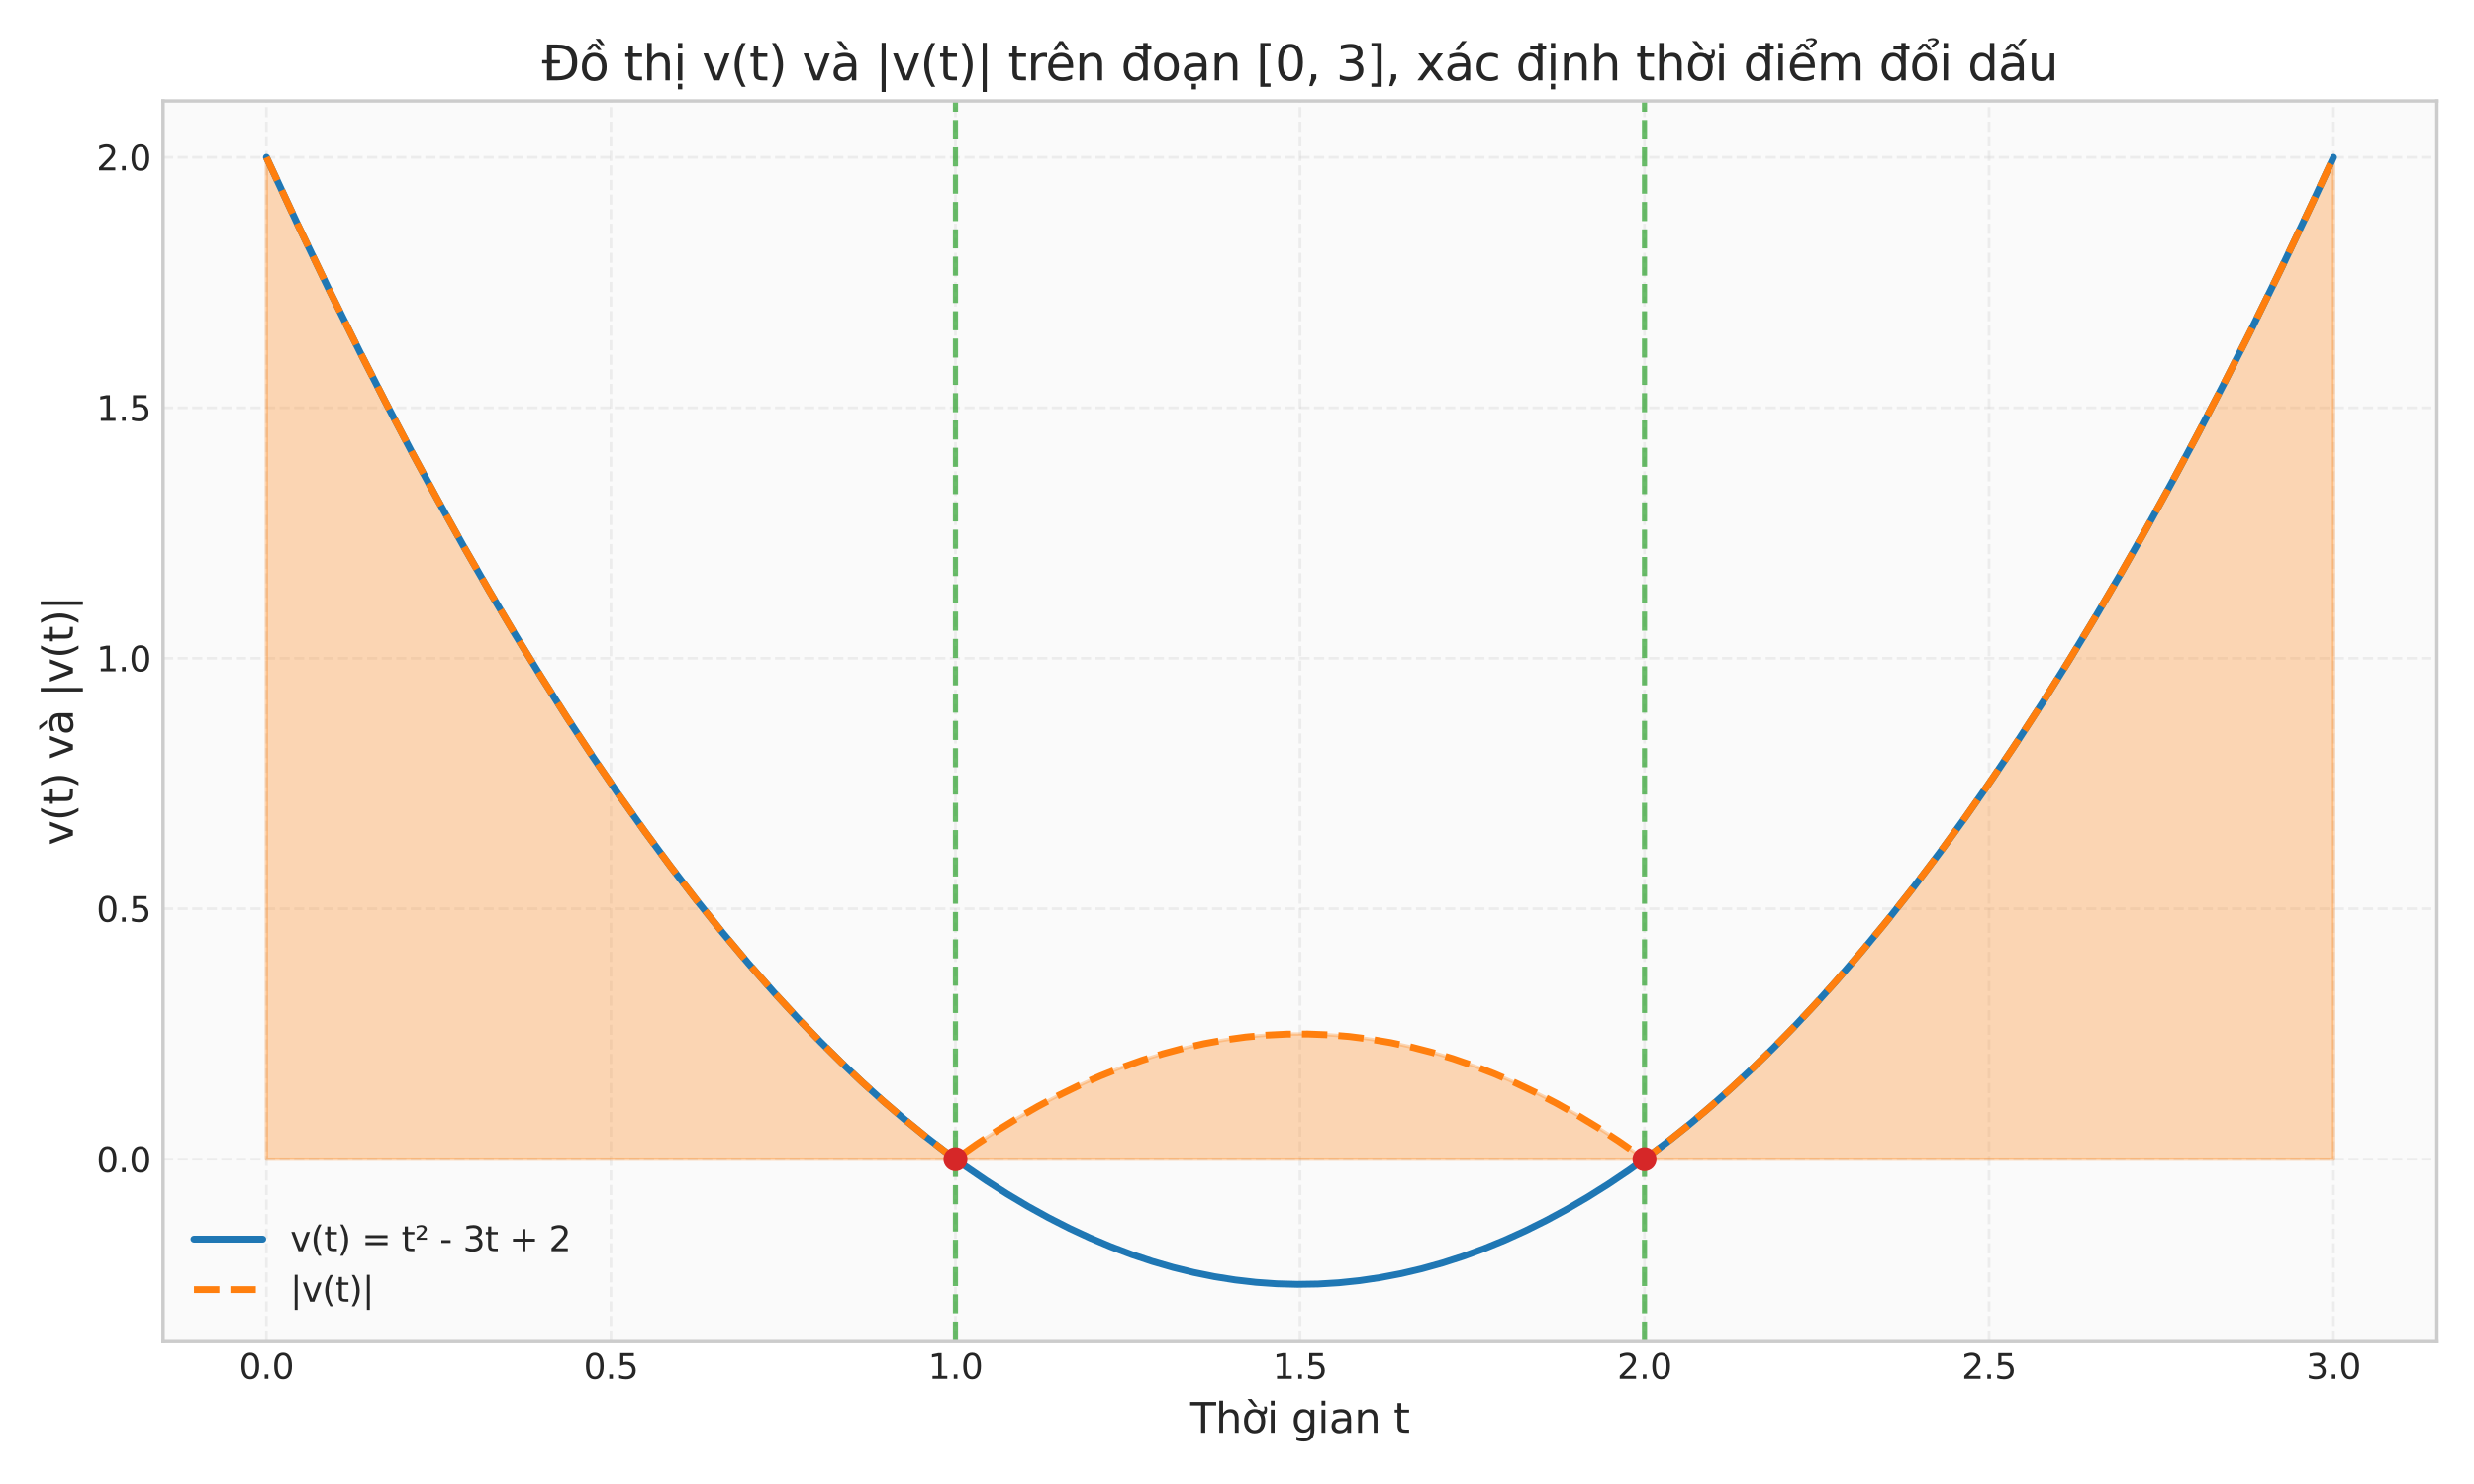 <?xml version="1.0" encoding="utf-8" standalone="no"?>
<!DOCTYPE svg PUBLIC "-//W3C//DTD SVG 1.1//EN"
  "http://www.w3.org/Graphics/SVG/1.1/DTD/svg11.dtd">
<svg xmlns:xlink="http://www.w3.org/1999/xlink" width="720pt" height="432pt" viewBox="0 0 720 432" xmlns="http://www.w3.org/2000/svg" version="1.1">
 <defs>
  <style type="text/css">*{stroke-linejoin: round; stroke-linecap: butt}</style>
 </defs>
 <g id="figure_1">
  <g id="patch_1">
   <path d="M 0 432 
L 720 432 
L 720 0 
L 0 0 
z
" style="fill: #ffffff"/>
  </g>
  <g id="axes_1">
   <g id="patch_2">
    <path d="M 47.46 390.3 
L 709.2 390.3 
L 709.2 29.4 
L 47.46 29.4 
z
" style="fill: #fafafa"/>
   </g>
   <g id="matplotlib.axis_1">
    <g id="xtick_1">
     <g id="line2d_1">
      <path d="M 77.539 390.3 
L 77.539 29.4 
" clip-path="url(#p0206fd42de)" style="fill: none; stroke-dasharray: 2.96,1.28; stroke-dashoffset: 0; stroke: #cccccc; stroke-opacity: 0.3; stroke-width: 0.8"/>
     </g>
     <g id="line2d_2"/>
     <g id="text_1">
      <!-- 0.0 -->
      <g style="fill: #262626" transform="translate(69.588 401.398) scale(0.1 -0.1)">
       <defs>
        <path id="DejaVuSans-30" d="M 2034 4250 
Q 1547 4250 1301 3770 
Q 1056 3291 1056 2328 
Q 1056 1369 1301 889 
Q 1547 409 2034 409 
Q 2525 409 2770 889 
Q 3016 1369 3016 2328 
Q 3016 3291 2770 3770 
Q 2525 4250 2034 4250 
z
M 2034 4750 
Q 2819 4750 3233 4129 
Q 3647 3509 3647 2328 
Q 3647 1150 3233 529 
Q 2819 -91 2034 -91 
Q 1250 -91 836 529 
Q 422 1150 422 2328 
Q 422 3509 836 4129 
Q 1250 4750 2034 4750 
z
" transform="scale(0.016)"/>
        <path id="DejaVuSans-2e" d="M 684 794 
L 1344 794 
L 1344 0 
L 684 0 
L 684 794 
z
" transform="scale(0.016)"/>
       </defs>
       <use xlink:href="#DejaVuSans-30"/>
       <use xlink:href="#DejaVuSans-2e" transform="translate(63.623 0)"/>
       <use xlink:href="#DejaVuSans-30" transform="translate(95.41 0)"/>
      </g>
     </g>
    </g>
    <g id="xtick_2">
     <g id="line2d_3">
      <path d="M 177.803 390.3 
L 177.803 29.4 
" clip-path="url(#p0206fd42de)" style="fill: none; stroke-dasharray: 2.96,1.28; stroke-dashoffset: 0; stroke: #cccccc; stroke-opacity: 0.3; stroke-width: 0.8"/>
     </g>
     <g id="line2d_4"/>
     <g id="text_2">
      <!-- 0.5 -->
      <g style="fill: #262626" transform="translate(169.851 401.398) scale(0.1 -0.1)">
       <defs>
        <path id="DejaVuSans-35" d="M 691 4666 
L 3169 4666 
L 3169 4134 
L 1269 4134 
L 1269 2991 
Q 1406 3038 1543 3061 
Q 1681 3084 1819 3084 
Q 2600 3084 3056 2656 
Q 3513 2228 3513 1497 
Q 3513 744 3044 326 
Q 2575 -91 1722 -91 
Q 1428 -91 1123 -41 
Q 819 9 494 109 
L 494 744 
Q 775 591 1075 516 
Q 1375 441 1709 441 
Q 2250 441 2565 725 
Q 2881 1009 2881 1497 
Q 2881 1984 2565 2268 
Q 2250 2553 1709 2553 
Q 1456 2553 1204 2497 
Q 953 2441 691 2322 
L 691 4666 
z
" transform="scale(0.016)"/>
       </defs>
       <use xlink:href="#DejaVuSans-30"/>
       <use xlink:href="#DejaVuSans-2e" transform="translate(63.623 0)"/>
       <use xlink:href="#DejaVuSans-35" transform="translate(95.41 0)"/>
      </g>
     </g>
    </g>
    <g id="xtick_3">
     <g id="line2d_5">
      <path d="M 278.066 390.3 
L 278.066 29.4 
" clip-path="url(#p0206fd42de)" style="fill: none; stroke-dasharray: 2.96,1.28; stroke-dashoffset: 0; stroke: #cccccc; stroke-opacity: 0.3; stroke-width: 0.8"/>
     </g>
     <g id="line2d_6"/>
     <g id="text_3">
      <!-- 1.0 -->
      <g style="fill: #262626" transform="translate(270.115 401.398) scale(0.1 -0.1)">
       <defs>
        <path id="DejaVuSans-31" d="M 794 531 
L 1825 531 
L 1825 4091 
L 703 3866 
L 703 4441 
L 1819 4666 
L 2450 4666 
L 2450 531 
L 3481 531 
L 3481 0 
L 794 0 
L 794 531 
z
" transform="scale(0.016)"/>
       </defs>
       <use xlink:href="#DejaVuSans-31"/>
       <use xlink:href="#DejaVuSans-2e" transform="translate(63.623 0)"/>
       <use xlink:href="#DejaVuSans-30" transform="translate(95.41 0)"/>
      </g>
     </g>
    </g>
    <g id="xtick_4">
     <g id="line2d_7">
      <path d="M 378.33 390.3 
L 378.33 29.4 
" clip-path="url(#p0206fd42de)" style="fill: none; stroke-dasharray: 2.96,1.28; stroke-dashoffset: 0; stroke: #cccccc; stroke-opacity: 0.3; stroke-width: 0.8"/>
     </g>
     <g id="line2d_8"/>
     <g id="text_4">
      <!-- 1.5 -->
      <g style="fill: #262626" transform="translate(370.378 401.398) scale(0.1 -0.1)">
       <use xlink:href="#DejaVuSans-31"/>
       <use xlink:href="#DejaVuSans-2e" transform="translate(63.623 0)"/>
       <use xlink:href="#DejaVuSans-35" transform="translate(95.41 0)"/>
      </g>
     </g>
    </g>
    <g id="xtick_5">
     <g id="line2d_9">
      <path d="M 478.594 390.3 
L 478.594 29.4 
" clip-path="url(#p0206fd42de)" style="fill: none; stroke-dasharray: 2.96,1.28; stroke-dashoffset: 0; stroke: #cccccc; stroke-opacity: 0.3; stroke-width: 0.8"/>
     </g>
     <g id="line2d_10"/>
     <g id="text_5">
      <!-- 2.0 -->
      <g style="fill: #262626" transform="translate(470.642 401.398) scale(0.1 -0.1)">
       <defs>
        <path id="DejaVuSans-32" d="M 1228 531 
L 3431 531 
L 3431 0 
L 469 0 
L 469 531 
Q 828 903 1448 1529 
Q 2069 2156 2228 2338 
Q 2531 2678 2651 2914 
Q 2772 3150 2772 3378 
Q 2772 3750 2511 3984 
Q 2250 4219 1831 4219 
Q 1534 4219 1204 4116 
Q 875 4013 500 3803 
L 500 4441 
Q 881 4594 1212 4672 
Q 1544 4750 1819 4750 
Q 2544 4750 2975 4387 
Q 3406 4025 3406 3419 
Q 3406 3131 3298 2873 
Q 3191 2616 2906 2266 
Q 2828 2175 2409 1742 
Q 1991 1309 1228 531 
z
" transform="scale(0.016)"/>
       </defs>
       <use xlink:href="#DejaVuSans-32"/>
       <use xlink:href="#DejaVuSans-2e" transform="translate(63.623 0)"/>
       <use xlink:href="#DejaVuSans-30" transform="translate(95.41 0)"/>
      </g>
     </g>
    </g>
    <g id="xtick_6">
     <g id="line2d_11">
      <path d="M 578.857 390.3 
L 578.857 29.4 
" clip-path="url(#p0206fd42de)" style="fill: none; stroke-dasharray: 2.96,1.28; stroke-dashoffset: 0; stroke: #cccccc; stroke-opacity: 0.3; stroke-width: 0.8"/>
     </g>
     <g id="line2d_12"/>
     <g id="text_6">
      <!-- 2.5 -->
      <g style="fill: #262626" transform="translate(570.906 401.398) scale(0.1 -0.1)">
       <use xlink:href="#DejaVuSans-32"/>
       <use xlink:href="#DejaVuSans-2e" transform="translate(63.623 0)"/>
       <use xlink:href="#DejaVuSans-35" transform="translate(95.41 0)"/>
      </g>
     </g>
    </g>
    <g id="xtick_7">
     <g id="line2d_13">
      <path d="M 679.121 390.3 
L 679.121 29.4 
" clip-path="url(#p0206fd42de)" style="fill: none; stroke-dasharray: 2.96,1.28; stroke-dashoffset: 0; stroke: #cccccc; stroke-opacity: 0.3; stroke-width: 0.8"/>
     </g>
     <g id="line2d_14"/>
     <g id="text_7">
      <!-- 3.0 -->
      <g style="fill: #262626" transform="translate(671.169 401.398) scale(0.1 -0.1)">
       <defs>
        <path id="DejaVuSans-33" d="M 2597 2516 
Q 3050 2419 3304 2112 
Q 3559 1806 3559 1356 
Q 3559 666 3084 287 
Q 2609 -91 1734 -91 
Q 1441 -91 1130 -33 
Q 819 25 488 141 
L 488 750 
Q 750 597 1062 519 
Q 1375 441 1716 441 
Q 2309 441 2620 675 
Q 2931 909 2931 1356 
Q 2931 1769 2642 2001 
Q 2353 2234 1838 2234 
L 1294 2234 
L 1294 2753 
L 1863 2753 
Q 2328 2753 2575 2939 
Q 2822 3125 2822 3475 
Q 2822 3834 2567 4026 
Q 2313 4219 1838 4219 
Q 1578 4219 1281 4162 
Q 984 4106 628 3988 
L 628 4550 
Q 988 4650 1302 4700 
Q 1616 4750 1894 4750 
Q 2613 4750 3031 4423 
Q 3450 4097 3450 3541 
Q 3450 3153 3228 2886 
Q 3006 2619 2597 2516 
z
" transform="scale(0.016)"/>
       </defs>
       <use xlink:href="#DejaVuSans-33"/>
       <use xlink:href="#DejaVuSans-2e" transform="translate(63.623 0)"/>
       <use xlink:href="#DejaVuSans-30" transform="translate(95.41 0)"/>
      </g>
     </g>
    </g>
    <g id="text_8">
     <!-- Thời gian t -->
     <g style="fill: #262626" transform="translate(346.403 417.076) scale(0.12 -0.12)">
      <defs>
       <path id="DejaVuSans-54" d="M -19 4666 
L 3928 4666 
L 3928 4134 
L 2272 4134 
L 2272 0 
L 1638 0 
L 1638 4134 
L -19 4134 
L -19 4666 
z
" transform="scale(0.016)"/>
       <path id="DejaVuSans-68" d="M 3513 2113 
L 3513 0 
L 2938 0 
L 2938 2094 
Q 2938 2591 2744 2837 
Q 2550 3084 2163 3084 
Q 1697 3084 1428 2787 
Q 1159 2491 1159 1978 
L 1159 0 
L 581 0 
L 581 4863 
L 1159 4863 
L 1159 2956 
Q 1366 3272 1645 3428 
Q 1925 3584 2291 3584 
Q 2894 3584 3203 3211 
Q 3513 2838 3513 2113 
z
" transform="scale(0.016)"/>
       <path id="DejaVuSans-1edd" d="M 1507 5119 
L 2388 3950 
L 1910 3950 
L 891 5119 
L 1507 5119 
z
M 2622 3136 
L 2622 3508 
Q 2813 3367 2950 3300 
Q 3088 3233 3185 3233 
Q 3328 3233 3400 3319 
Q 3472 3405 3472 3573 
Q 3472 3673 3448 3770 
Q 3425 3867 3378 3964 
L 3794 3964 
Q 3825 3845 3840 3739 
Q 3856 3633 3856 3539 
Q 3856 3158 3720 2978 
Q 3585 2798 3294 2798 
Q 3144 2798 2980 2881 
Q 2816 2964 2622 3136 
z
M 1975 3097 
Q 1513 3097 1244 2736 
Q 975 2375 975 1747 
Q 975 1119 1242 758 
Q 1510 397 1975 397 
Q 2435 397 2703 759 
Q 2972 1122 2972 1747 
Q 2972 2369 2703 2733 
Q 2435 3097 1975 3097 
z
M 1975 3584 
Q 2725 3584 3153 3096 
Q 3582 2609 3582 1747 
Q 3582 888 3153 398 
Q 2725 -91 1975 -91 
Q 1222 -91 795 398 
Q 369 888 369 1747 
Q 369 2609 795 3096 
Q 1222 3584 1975 3584 
z
" transform="scale(0.016)"/>
       <path id="DejaVuSans-69" d="M 603 3500 
L 1178 3500 
L 1178 0 
L 603 0 
L 603 3500 
z
M 603 4863 
L 1178 4863 
L 1178 4134 
L 603 4134 
L 603 4863 
z
" transform="scale(0.016)"/>
       <path id="DejaVuSans-20" transform="scale(0.016)"/>
       <path id="DejaVuSans-67" d="M 2906 1791 
Q 2906 2416 2648 2759 
Q 2391 3103 1925 3103 
Q 1463 3103 1205 2759 
Q 947 2416 947 1791 
Q 947 1169 1205 825 
Q 1463 481 1925 481 
Q 2391 481 2648 825 
Q 2906 1169 2906 1791 
z
M 3481 434 
Q 3481 -459 3084 -895 
Q 2688 -1331 1869 -1331 
Q 1566 -1331 1297 -1286 
Q 1028 -1241 775 -1147 
L 775 -588 
Q 1028 -725 1275 -790 
Q 1522 -856 1778 -856 
Q 2344 -856 2625 -561 
Q 2906 -266 2906 331 
L 2906 616 
Q 2728 306 2450 153 
Q 2172 0 1784 0 
Q 1141 0 747 490 
Q 353 981 353 1791 
Q 353 2603 747 3093 
Q 1141 3584 1784 3584 
Q 2172 3584 2450 3431 
Q 2728 3278 2906 2969 
L 2906 3500 
L 3481 3500 
L 3481 434 
z
" transform="scale(0.016)"/>
       <path id="DejaVuSans-61" d="M 2194 1759 
Q 1497 1759 1228 1600 
Q 959 1441 959 1056 
Q 959 750 1161 570 
Q 1363 391 1709 391 
Q 2188 391 2477 730 
Q 2766 1069 2766 1631 
L 2766 1759 
L 2194 1759 
z
M 3341 1997 
L 3341 0 
L 2766 0 
L 2766 531 
Q 2569 213 2275 61 
Q 1981 -91 1556 -91 
Q 1019 -91 701 211 
Q 384 513 384 1019 
Q 384 1609 779 1909 
Q 1175 2209 1959 2209 
L 2766 2209 
L 2766 2266 
Q 2766 2663 2505 2880 
Q 2244 3097 1772 3097 
Q 1472 3097 1187 3025 
Q 903 2953 641 2809 
L 641 3341 
Q 956 3463 1253 3523 
Q 1550 3584 1831 3584 
Q 2591 3584 2966 3190 
Q 3341 2797 3341 1997 
z
" transform="scale(0.016)"/>
       <path id="DejaVuSans-6e" d="M 3513 2113 
L 3513 0 
L 2938 0 
L 2938 2094 
Q 2938 2591 2744 2837 
Q 2550 3084 2163 3084 
Q 1697 3084 1428 2787 
Q 1159 2491 1159 1978 
L 1159 0 
L 581 0 
L 581 3500 
L 1159 3500 
L 1159 2956 
Q 1366 3272 1645 3428 
Q 1925 3584 2291 3584 
Q 2894 3584 3203 3211 
Q 3513 2838 3513 2113 
z
" transform="scale(0.016)"/>
       <path id="DejaVuSans-74" d="M 1172 4494 
L 1172 3500 
L 2356 3500 
L 2356 3053 
L 1172 3053 
L 1172 1153 
Q 1172 725 1289 603 
Q 1406 481 1766 481 
L 2356 481 
L 2356 0 
L 1766 0 
Q 1100 0 847 248 
Q 594 497 594 1153 
L 594 3053 
L 172 3053 
L 172 3500 
L 594 3500 
L 594 4494 
L 1172 4494 
z
" transform="scale(0.016)"/>
      </defs>
      <use xlink:href="#DejaVuSans-54"/>
      <use xlink:href="#DejaVuSans-68" transform="translate(61.084 0)"/>
      <use xlink:href="#DejaVuSans-1edd" transform="translate(124.463 0)"/>
      <use xlink:href="#DejaVuSans-69" transform="translate(185.645 0)"/>
      <use xlink:href="#DejaVuSans-20" transform="translate(213.428 0)"/>
      <use xlink:href="#DejaVuSans-67" transform="translate(245.215 0)"/>
      <use xlink:href="#DejaVuSans-69" transform="translate(308.691 0)"/>
      <use xlink:href="#DejaVuSans-61" transform="translate(336.475 0)"/>
      <use xlink:href="#DejaVuSans-6e" transform="translate(397.754 0)"/>
      <use xlink:href="#DejaVuSans-20" transform="translate(461.133 0)"/>
      <use xlink:href="#DejaVuSans-74" transform="translate(492.92 0)"/>
     </g>
    </g>
   </g>
   <g id="matplotlib.axis_2">
    <g id="ytick_1">
     <g id="line2d_15">
      <path d="M 47.46 337.443 
L 709.2 337.443 
" clip-path="url(#p0206fd42de)" style="fill: none; stroke-dasharray: 2.96,1.28; stroke-dashoffset: 0; stroke: #cccccc; stroke-opacity: 0.3; stroke-width: 0.8"/>
     </g>
     <g id="line2d_16"/>
     <g id="text_9">
      <!-- 0.0 -->
      <g style="fill: #262626" transform="translate(28.057 341.242) scale(0.1 -0.1)">
       <use xlink:href="#DejaVuSans-30"/>
       <use xlink:href="#DejaVuSans-2e" transform="translate(63.623 0)"/>
       <use xlink:href="#DejaVuSans-30" transform="translate(95.41 0)"/>
      </g>
     </g>
    </g>
    <g id="ytick_2">
     <g id="line2d_17">
      <path d="M 47.46 264.533 
L 709.2 264.533 
" clip-path="url(#p0206fd42de)" style="fill: none; stroke-dasharray: 2.96,1.28; stroke-dashoffset: 0; stroke: #cccccc; stroke-opacity: 0.3; stroke-width: 0.8"/>
     </g>
     <g id="line2d_18"/>
     <g id="text_10">
      <!-- 0.5 -->
      <g style="fill: #262626" transform="translate(28.057 268.332) scale(0.1 -0.1)">
       <use xlink:href="#DejaVuSans-30"/>
       <use xlink:href="#DejaVuSans-2e" transform="translate(63.623 0)"/>
       <use xlink:href="#DejaVuSans-35" transform="translate(95.41 0)"/>
      </g>
     </g>
    </g>
    <g id="ytick_3">
     <g id="line2d_19">
      <path d="M 47.46 191.624 
L 709.2 191.624 
" clip-path="url(#p0206fd42de)" style="fill: none; stroke-dasharray: 2.96,1.28; stroke-dashoffset: 0; stroke: #cccccc; stroke-opacity: 0.3; stroke-width: 0.8"/>
     </g>
     <g id="line2d_20"/>
     <g id="text_11">
      <!-- 1.0 -->
      <g style="fill: #262626" transform="translate(28.057 195.423) scale(0.1 -0.1)">
       <use xlink:href="#DejaVuSans-31"/>
       <use xlink:href="#DejaVuSans-2e" transform="translate(63.623 0)"/>
       <use xlink:href="#DejaVuSans-30" transform="translate(95.41 0)"/>
      </g>
     </g>
    </g>
    <g id="ytick_4">
     <g id="line2d_21">
      <path d="M 47.46 118.714 
L 709.2 118.714 
" clip-path="url(#p0206fd42de)" style="fill: none; stroke-dasharray: 2.96,1.28; stroke-dashoffset: 0; stroke: #cccccc; stroke-opacity: 0.3; stroke-width: 0.8"/>
     </g>
     <g id="line2d_22"/>
     <g id="text_12">
      <!-- 1.5 -->
      <g style="fill: #262626" transform="translate(28.057 122.513) scale(0.1 -0.1)">
       <use xlink:href="#DejaVuSans-31"/>
       <use xlink:href="#DejaVuSans-2e" transform="translate(63.623 0)"/>
       <use xlink:href="#DejaVuSans-35" transform="translate(95.41 0)"/>
      </g>
     </g>
    </g>
    <g id="ytick_5">
     <g id="line2d_23">
      <path d="M 47.46 45.805 
L 709.2 45.805 
" clip-path="url(#p0206fd42de)" style="fill: none; stroke-dasharray: 2.96,1.28; stroke-dashoffset: 0; stroke: #cccccc; stroke-opacity: 0.3; stroke-width: 0.8"/>
     </g>
     <g id="line2d_24"/>
     <g id="text_13">
      <!-- 2.0 -->
      <g style="fill: #262626" transform="translate(28.057 49.604) scale(0.1 -0.1)">
       <use xlink:href="#DejaVuSans-32"/>
       <use xlink:href="#DejaVuSans-2e" transform="translate(63.623 0)"/>
       <use xlink:href="#DejaVuSans-30" transform="translate(95.41 0)"/>
      </g>
     </g>
    </g>
    <g id="text_14">
     <!-- v(t) và |v(t)| -->
     <g style="fill: #262626" transform="translate(21.227 246.105) rotate(-90) scale(0.12 -0.12)">
      <defs>
       <path id="DejaVuSans-76" d="M 191 3500 
L 800 3500 
L 1894 563 
L 2988 3500 
L 3597 3500 
L 2284 0 
L 1503 0 
L 191 3500 
z
" transform="scale(0.016)"/>
       <path id="DejaVuSans-28" d="M 1984 4856 
Q 1566 4138 1362 3434 
Q 1159 2731 1159 2009 
Q 1159 1288 1364 580 
Q 1569 -128 1984 -844 
L 1484 -844 
Q 1016 -109 783 600 
Q 550 1309 550 2009 
Q 550 2706 781 3412 
Q 1013 4119 1484 4856 
L 1984 4856 
z
" transform="scale(0.016)"/>
       <path id="DejaVuSans-29" d="M 513 4856 
L 1013 4856 
Q 1481 4119 1714 3412 
Q 1947 2706 1947 2009 
Q 1947 1309 1714 600 
Q 1481 -109 1013 -844 
L 513 -844 
Q 928 -128 1133 580 
Q 1338 1288 1338 2009 
Q 1338 2731 1133 3434 
Q 928 4138 513 4856 
z
" transform="scale(0.016)"/>
       <path id="DejaVuSans-e0" d="M 2194 1759 
Q 1497 1759 1228 1600 
Q 959 1441 959 1056 
Q 959 750 1161 570 
Q 1363 391 1709 391 
Q 2188 391 2477 730 
Q 2766 1069 2766 1631 
L 2766 1759 
L 2194 1759 
z
M 3341 1997 
L 3341 0 
L 2766 0 
L 2766 531 
Q 2569 213 2275 61 
Q 1981 -91 1556 -91 
Q 1019 -91 701 211 
Q 384 513 384 1019 
Q 384 1609 779 1909 
Q 1175 2209 1959 2209 
L 2766 2209 
L 2766 2266 
Q 2766 2663 2505 2880 
Q 2244 3097 1772 3097 
Q 1472 3097 1187 3025 
Q 903 2953 641 2809 
L 641 3341 
Q 956 3463 1253 3523 
Q 1550 3584 1831 3584 
Q 2591 3584 2966 3190 
Q 3341 2797 3341 1997 
z
M 1403 5119 
L 2284 3950 
L 1806 3950 
L 787 5119 
L 1403 5119 
z
" transform="scale(0.016)"/>
       <path id="DejaVuSans-7c" d="M 1344 4891 
L 1344 -1509 
L 813 -1509 
L 813 4891 
L 1344 4891 
z
" transform="scale(0.016)"/>
      </defs>
      <use xlink:href="#DejaVuSans-76"/>
      <use xlink:href="#DejaVuSans-28" transform="translate(59.18 0)"/>
      <use xlink:href="#DejaVuSans-74" transform="translate(98.193 0)"/>
      <use xlink:href="#DejaVuSans-29" transform="translate(137.402 0)"/>
      <use xlink:href="#DejaVuSans-20" transform="translate(176.416 0)"/>
      <use xlink:href="#DejaVuSans-76" transform="translate(208.203 0)"/>
      <use xlink:href="#DejaVuSans-e0" transform="translate(267.383 0)"/>
      <use xlink:href="#DejaVuSans-20" transform="translate(328.662 0)"/>
      <use xlink:href="#DejaVuSans-7c" transform="translate(360.449 0)"/>
      <use xlink:href="#DejaVuSans-76" transform="translate(394.141 0)"/>
      <use xlink:href="#DejaVuSans-28" transform="translate(453.32 0)"/>
      <use xlink:href="#DejaVuSans-74" transform="translate(492.334 0)"/>
      <use xlink:href="#DejaVuSans-29" transform="translate(531.543 0)"/>
      <use xlink:href="#DejaVuSans-7c" transform="translate(570.557 0)"/>
     </g>
    </g>
   </g>
   <g id="FillBetweenPolyCollection_1">
    <defs>
     <path id="m3d7699fad2" d="M 77.539 -94.557 
L 77.539 -386.195 
L 79.047 -382.915 
L 80.555 -379.65 
L 82.062 -376.402 
L 83.57 -373.171 
L 85.078 -369.956 
L 86.585 -366.757 
L 88.093 -363.575 
L 89.601 -360.41 
L 91.109 -357.261 
L 92.616 -354.128 
L 94.124 -351.012 
L 95.632 -347.913 
L 97.14 -344.83 
L 98.647 -341.763 
L 100.155 -338.713 
L 101.663 -335.679 
L 103.17 -332.662 
L 104.678 -329.662 
L 106.186 -326.677 
L 107.694 -323.71 
L 109.201 -320.759 
L 110.709 -317.824 
L 112.217 -314.906 
L 113.724 -312.004 
L 115.232 -309.119 
L 116.74 -306.25 
L 118.248 -303.398 
L 119.755 -300.562 
L 121.263 -297.743 
L 122.771 -294.94 
L 124.279 -292.154 
L 125.786 -289.384 
L 127.294 -286.631 
L 128.802 -283.894 
L 130.309 -281.173 
L 131.817 -278.47 
L 133.325 -275.782 
L 134.833 -273.111 
L 136.34 -270.457 
L 137.848 -267.819 
L 139.356 -265.198 
L 140.863 -262.593 
L 142.371 -260.004 
L 143.879 -257.432 
L 145.387 -254.877 
L 146.894 -252.338 
L 148.402 -249.815 
L 149.91 -247.309 
L 151.418 -244.82 
L 152.925 -242.347 
L 154.433 -239.89 
L 155.941 -237.45 
L 157.448 -235.026 
L 158.956 -232.619 
L 160.464 -230.229 
L 161.972 -227.854 
L 163.479 -225.497 
L 164.987 -223.156 
L 166.495 -220.831 
L 168.003 -218.523 
L 169.51 -216.231 
L 171.018 -213.956 
L 172.526 -211.697 
L 174.033 -209.455 
L 175.541 -207.229 
L 177.049 -205.02 
L 178.557 -202.827 
L 180.064 -200.651 
L 181.572 -198.491 
L 183.08 -196.348 
L 184.587 -194.221 
L 186.095 -192.111 
L 187.603 -190.017 
L 189.111 -187.94 
L 190.618 -185.879 
L 192.126 -183.834 
L 193.634 -181.806 
L 195.142 -179.795 
L 196.649 -177.8 
L 198.157 -175.822 
L 199.665 -173.86 
L 201.172 -171.914 
L 202.68 -169.985 
L 204.188 -168.073 
L 205.696 -166.177 
L 207.203 -164.297 
L 208.711 -162.434 
L 210.219 -160.588 
L 211.727 -158.758 
L 213.234 -156.944 
L 214.742 -155.147 
L 216.25 -153.366 
L 217.757 -151.602 
L 219.265 -149.855 
L 220.773 -148.123 
L 222.281 -146.409 
L 223.788 -144.711 
L 225.296 -143.029 
L 226.804 -141.364 
L 228.311 -139.715 
L 229.819 -138.083 
L 231.327 -136.467 
L 232.835 -134.868 
L 234.342 -133.285 
L 235.85 -131.719 
L 237.358 -130.169 
L 238.866 -128.636 
L 240.373 -127.119 
L 241.881 -125.619 
L 243.389 -124.135 
L 244.896 -122.668 
L 246.404 -121.217 
L 247.912 -119.782 
L 249.42 -118.364 
L 250.927 -116.963 
L 252.435 -115.578 
L 253.943 -114.21 
L 255.451 -112.858 
L 256.958 -111.522 
L 258.466 -110.203 
L 259.974 -108.901 
L 261.481 -107.615 
L 262.989 -106.345 
L 264.497 -105.092 
L 266.005 -103.856 
L 267.512 -102.636 
L 269.02 -101.432 
L 270.528 -100.245 
L 272.035 -99.075 
L 273.543 -97.921 
L 275.051 -96.783 
L 276.559 -95.662 
L 278.066 -94.557 
L 279.574 -95.645 
L 281.082 -96.717 
L 282.59 -97.772 
L 284.097 -98.811 
L 285.605 -99.833 
L 287.113 -100.839 
L 288.62 -101.828 
L 290.128 -102.801 
L 291.636 -103.757 
L 293.144 -104.697 
L 294.651 -105.62 
L 296.159 -106.527 
L 297.667 -107.417 
L 299.174 -108.291 
L 300.682 -109.148 
L 302.19 -109.989 
L 303.698 -110.813 
L 305.205 -111.621 
L 306.713 -112.413 
L 308.221 -113.188 
L 309.729 -113.946 
L 311.236 -114.688 
L 312.744 -115.413 
L 314.252 -116.122 
L 315.759 -116.815 
L 317.267 -117.491 
L 318.775 -118.15 
L 320.283 -118.793 
L 321.79 -119.42 
L 323.298 -120.03 
L 324.806 -120.623 
L 326.314 -121.2 
L 327.821 -121.761 
L 329.329 -122.305 
L 330.837 -122.832 
L 332.344 -123.344 
L 333.852 -123.838 
L 335.36 -124.316 
L 336.868 -124.778 
L 338.375 -125.223 
L 339.883 -125.652 
L 341.391 -126.064 
L 342.898 -126.46 
L 344.406 -126.839 
L 345.914 -127.201 
L 347.422 -127.548 
L 348.929 -127.877 
L 350.437 -128.191 
L 351.945 -128.487 
L 353.453 -128.768 
L 354.96 -129.032 
L 356.468 -129.279 
L 357.976 -129.51 
L 359.483 -129.724 
L 360.991 -129.922 
L 362.499 -130.103 
L 364.007 -130.268 
L 365.514 -130.416 
L 367.022 -130.548 
L 368.53 -130.664 
L 370.038 -130.763 
L 371.545 -130.845 
L 373.053 -130.911 
L 374.561 -130.961 
L 376.068 -130.993 
L 377.576 -131.01 
L 379.084 -131.01 
L 380.592 -130.993 
L 382.099 -130.961 
L 383.607 -130.911 
L 385.115 -130.845 
L 386.622 -130.763 
L 388.13 -130.664 
L 389.638 -130.548 
L 391.146 -130.416 
L 392.653 -130.268 
L 394.161 -130.103 
L 395.669 -129.922 
L 397.177 -129.724 
L 398.684 -129.51 
L 400.192 -129.279 
L 401.7 -129.032 
L 403.207 -128.768 
L 404.715 -128.487 
L 406.223 -128.191 
L 407.731 -127.877 
L 409.238 -127.548 
L 410.746 -127.201 
L 412.254 -126.839 
L 413.762 -126.46 
L 415.269 -126.064 
L 416.777 -125.652 
L 418.285 -125.223 
L 419.792 -124.778 
L 421.3 -124.316 
L 422.808 -123.838 
L 424.316 -123.344 
L 425.823 -122.832 
L 427.331 -122.305 
L 428.839 -121.761 
L 430.346 -121.2 
L 431.854 -120.623 
L 433.362 -120.03 
L 434.87 -119.42 
L 436.377 -118.793 
L 437.885 -118.15 
L 439.393 -117.491 
L 440.901 -116.815 
L 442.408 -116.122 
L 443.916 -115.413 
L 445.424 -114.688 
L 446.931 -113.946 
L 448.439 -113.188 
L 449.947 -112.413 
L 451.455 -111.621 
L 452.962 -110.813 
L 454.47 -109.989 
L 455.978 -109.148 
L 457.486 -108.291 
L 458.993 -107.417 
L 460.501 -106.527 
L 462.009 -105.62 
L 463.516 -104.697 
L 465.024 -103.757 
L 466.532 -102.801 
L 468.04 -101.828 
L 469.547 -100.839 
L 471.055 -99.833 
L 472.563 -98.811 
L 474.07 -97.772 
L 475.578 -96.717 
L 477.086 -95.645 
L 478.594 -94.557 
L 480.101 -95.662 
L 481.609 -96.783 
L 483.117 -97.921 
L 484.625 -99.075 
L 486.132 -100.245 
L 487.64 -101.432 
L 489.148 -102.636 
L 490.655 -103.856 
L 492.163 -105.092 
L 493.671 -106.345 
L 495.179 -107.615 
L 496.686 -108.901 
L 498.194 -110.203 
L 499.702 -111.522 
L 501.209 -112.858 
L 502.717 -114.21 
L 504.225 -115.578 
L 505.733 -116.963 
L 507.24 -118.364 
L 508.748 -119.782 
L 510.256 -121.217 
L 511.764 -122.668 
L 513.271 -124.135 
L 514.779 -125.619 
L 516.287 -127.119 
L 517.794 -128.636 
L 519.302 -130.169 
L 520.81 -131.719 
L 522.318 -133.285 
L 523.825 -134.868 
L 525.333 -136.467 
L 526.841 -138.083 
L 528.349 -139.715 
L 529.856 -141.364 
L 531.364 -143.029 
L 532.872 -144.711 
L 534.379 -146.409 
L 535.887 -148.123 
L 537.395 -149.855 
L 538.903 -151.602 
L 540.41 -153.366 
L 541.918 -155.147 
L 543.426 -156.944 
L 544.933 -158.758 
L 546.441 -160.588 
L 547.949 -162.434 
L 549.457 -164.297 
L 550.964 -166.177 
L 552.472 -168.073 
L 553.98 -169.985 
L 555.488 -171.914 
L 556.995 -173.86 
L 558.503 -175.822 
L 560.011 -177.8 
L 561.518 -179.795 
L 563.026 -181.806 
L 564.534 -183.834 
L 566.042 -185.879 
L 567.549 -187.94 
L 569.057 -190.017 
L 570.565 -192.111 
L 572.073 -194.221 
L 573.58 -196.348 
L 575.088 -198.491 
L 576.596 -200.651 
L 578.103 -202.827 
L 579.611 -205.02 
L 581.119 -207.229 
L 582.627 -209.455 
L 584.134 -211.697 
L 585.642 -213.956 
L 587.15 -216.231 
L 588.657 -218.523 
L 590.165 -220.831 
L 591.673 -223.156 
L 593.181 -225.497 
L 594.688 -227.854 
L 596.196 -230.229 
L 597.704 -232.619 
L 599.212 -235.026 
L 600.719 -237.45 
L 602.227 -239.89 
L 603.735 -242.347 
L 605.242 -244.82 
L 606.75 -247.309 
L 608.258 -249.815 
L 609.766 -252.338 
L 611.273 -254.877 
L 612.781 -257.432 
L 614.289 -260.004 
L 615.797 -262.593 
L 617.304 -265.198 
L 618.812 -267.819 
L 620.32 -270.457 
L 621.827 -273.111 
L 623.335 -275.782 
L 624.843 -278.47 
L 626.351 -281.173 
L 627.858 -283.894 
L 629.366 -286.631 
L 630.874 -289.384 
L 632.381 -292.154 
L 633.889 -294.94 
L 635.397 -297.743 
L 636.905 -300.562 
L 638.412 -303.398 
L 639.92 -306.25 
L 641.428 -309.119 
L 642.936 -312.004 
L 644.443 -314.906 
L 645.951 -317.824 
L 647.459 -320.759 
L 648.966 -323.71 
L 650.474 -326.677 
L 651.982 -329.662 
L 653.49 -332.662 
L 654.997 -335.679 
L 656.505 -338.713 
L 658.013 -341.763 
L 659.52 -344.83 
L 661.028 -347.913 
L 662.536 -351.012 
L 664.044 -354.128 
L 665.551 -357.261 
L 667.059 -360.41 
L 668.567 -363.575 
L 670.075 -366.757 
L 671.582 -369.956 
L 673.09 -373.171 
L 674.598 -376.402 
L 676.105 -379.65 
L 677.613 -382.915 
L 679.121 -386.195 
L 679.121 -94.557 
L 679.121 -94.557 
L 677.613 -94.557 
L 676.105 -94.557 
L 674.598 -94.557 
L 673.09 -94.557 
L 671.582 -94.557 
L 670.075 -94.557 
L 668.567 -94.557 
L 667.059 -94.557 
L 665.551 -94.557 
L 664.044 -94.557 
L 662.536 -94.557 
L 661.028 -94.557 
L 659.52 -94.557 
L 658.013 -94.557 
L 656.505 -94.557 
L 654.997 -94.557 
L 653.49 -94.557 
L 651.982 -94.557 
L 650.474 -94.557 
L 648.966 -94.557 
L 647.459 -94.557 
L 645.951 -94.557 
L 644.443 -94.557 
L 642.936 -94.557 
L 641.428 -94.557 
L 639.92 -94.557 
L 638.412 -94.557 
L 636.905 -94.557 
L 635.397 -94.557 
L 633.889 -94.557 
L 632.381 -94.557 
L 630.874 -94.557 
L 629.366 -94.557 
L 627.858 -94.557 
L 626.351 -94.557 
L 624.843 -94.557 
L 623.335 -94.557 
L 621.827 -94.557 
L 620.32 -94.557 
L 618.812 -94.557 
L 617.304 -94.557 
L 615.797 -94.557 
L 614.289 -94.557 
L 612.781 -94.557 
L 611.273 -94.557 
L 609.766 -94.557 
L 608.258 -94.557 
L 606.75 -94.557 
L 605.242 -94.557 
L 603.735 -94.557 
L 602.227 -94.557 
L 600.719 -94.557 
L 599.212 -94.557 
L 597.704 -94.557 
L 596.196 -94.557 
L 594.688 -94.557 
L 593.181 -94.557 
L 591.673 -94.557 
L 590.165 -94.557 
L 588.657 -94.557 
L 587.15 -94.557 
L 585.642 -94.557 
L 584.134 -94.557 
L 582.627 -94.557 
L 581.119 -94.557 
L 579.611 -94.557 
L 578.103 -94.557 
L 576.596 -94.557 
L 575.088 -94.557 
L 573.58 -94.557 
L 572.073 -94.557 
L 570.565 -94.557 
L 569.057 -94.557 
L 567.549 -94.557 
L 566.042 -94.557 
L 564.534 -94.557 
L 563.026 -94.557 
L 561.518 -94.557 
L 560.011 -94.557 
L 558.503 -94.557 
L 556.995 -94.557 
L 555.488 -94.557 
L 553.98 -94.557 
L 552.472 -94.557 
L 550.964 -94.557 
L 549.457 -94.557 
L 547.949 -94.557 
L 546.441 -94.557 
L 544.933 -94.557 
L 543.426 -94.557 
L 541.918 -94.557 
L 540.41 -94.557 
L 538.903 -94.557 
L 537.395 -94.557 
L 535.887 -94.557 
L 534.379 -94.557 
L 532.872 -94.557 
L 531.364 -94.557 
L 529.856 -94.557 
L 528.349 -94.557 
L 526.841 -94.557 
L 525.333 -94.557 
L 523.825 -94.557 
L 522.318 -94.557 
L 520.81 -94.557 
L 519.302 -94.557 
L 517.794 -94.557 
L 516.287 -94.557 
L 514.779 -94.557 
L 513.271 -94.557 
L 511.764 -94.557 
L 510.256 -94.557 
L 508.748 -94.557 
L 507.24 -94.557 
L 505.733 -94.557 
L 504.225 -94.557 
L 502.717 -94.557 
L 501.209 -94.557 
L 499.702 -94.557 
L 498.194 -94.557 
L 496.686 -94.557 
L 495.179 -94.557 
L 493.671 -94.557 
L 492.163 -94.557 
L 490.655 -94.557 
L 489.148 -94.557 
L 487.64 -94.557 
L 486.132 -94.557 
L 484.625 -94.557 
L 483.117 -94.557 
L 481.609 -94.557 
L 480.101 -94.557 
L 478.594 -94.557 
L 477.086 -94.557 
L 475.578 -94.557 
L 474.07 -94.557 
L 472.563 -94.557 
L 471.055 -94.557 
L 469.547 -94.557 
L 468.04 -94.557 
L 466.532 -94.557 
L 465.024 -94.557 
L 463.516 -94.557 
L 462.009 -94.557 
L 460.501 -94.557 
L 458.993 -94.557 
L 457.486 -94.557 
L 455.978 -94.557 
L 454.47 -94.557 
L 452.962 -94.557 
L 451.455 -94.557 
L 449.947 -94.557 
L 448.439 -94.557 
L 446.931 -94.557 
L 445.424 -94.557 
L 443.916 -94.557 
L 442.408 -94.557 
L 440.901 -94.557 
L 439.393 -94.557 
L 437.885 -94.557 
L 436.377 -94.557 
L 434.87 -94.557 
L 433.362 -94.557 
L 431.854 -94.557 
L 430.346 -94.557 
L 428.839 -94.557 
L 427.331 -94.557 
L 425.823 -94.557 
L 424.316 -94.557 
L 422.808 -94.557 
L 421.3 -94.557 
L 419.792 -94.557 
L 418.285 -94.557 
L 416.777 -94.557 
L 415.269 -94.557 
L 413.762 -94.557 
L 412.254 -94.557 
L 410.746 -94.557 
L 409.238 -94.557 
L 407.731 -94.557 
L 406.223 -94.557 
L 404.715 -94.557 
L 403.207 -94.557 
L 401.7 -94.557 
L 400.192 -94.557 
L 398.684 -94.557 
L 397.177 -94.557 
L 395.669 -94.557 
L 394.161 -94.557 
L 392.653 -94.557 
L 391.146 -94.557 
L 389.638 -94.557 
L 388.13 -94.557 
L 386.622 -94.557 
L 385.115 -94.557 
L 383.607 -94.557 
L 382.099 -94.557 
L 380.592 -94.557 
L 379.084 -94.557 
L 377.576 -94.557 
L 376.068 -94.557 
L 374.561 -94.557 
L 373.053 -94.557 
L 371.545 -94.557 
L 370.038 -94.557 
L 368.53 -94.557 
L 367.022 -94.557 
L 365.514 -94.557 
L 364.007 -94.557 
L 362.499 -94.557 
L 360.991 -94.557 
L 359.483 -94.557 
L 357.976 -94.557 
L 356.468 -94.557 
L 354.96 -94.557 
L 353.453 -94.557 
L 351.945 -94.557 
L 350.437 -94.557 
L 348.929 -94.557 
L 347.422 -94.557 
L 345.914 -94.557 
L 344.406 -94.557 
L 342.898 -94.557 
L 341.391 -94.557 
L 339.883 -94.557 
L 338.375 -94.557 
L 336.868 -94.557 
L 335.36 -94.557 
L 333.852 -94.557 
L 332.344 -94.557 
L 330.837 -94.557 
L 329.329 -94.557 
L 327.821 -94.557 
L 326.314 -94.557 
L 324.806 -94.557 
L 323.298 -94.557 
L 321.79 -94.557 
L 320.283 -94.557 
L 318.775 -94.557 
L 317.267 -94.557 
L 315.759 -94.557 
L 314.252 -94.557 
L 312.744 -94.557 
L 311.236 -94.557 
L 309.729 -94.557 
L 308.221 -94.557 
L 306.713 -94.557 
L 305.205 -94.557 
L 303.698 -94.557 
L 302.19 -94.557 
L 300.682 -94.557 
L 299.174 -94.557 
L 297.667 -94.557 
L 296.159 -94.557 
L 294.651 -94.557 
L 293.144 -94.557 
L 291.636 -94.557 
L 290.128 -94.557 
L 288.62 -94.557 
L 287.113 -94.557 
L 285.605 -94.557 
L 284.097 -94.557 
L 282.59 -94.557 
L 281.082 -94.557 
L 279.574 -94.557 
L 278.066 -94.557 
L 276.559 -94.557 
L 275.051 -94.557 
L 273.543 -94.557 
L 272.035 -94.557 
L 270.528 -94.557 
L 269.02 -94.557 
L 267.512 -94.557 
L 266.005 -94.557 
L 264.497 -94.557 
L 262.989 -94.557 
L 261.481 -94.557 
L 259.974 -94.557 
L 258.466 -94.557 
L 256.958 -94.557 
L 255.451 -94.557 
L 253.943 -94.557 
L 252.435 -94.557 
L 250.927 -94.557 
L 249.42 -94.557 
L 247.912 -94.557 
L 246.404 -94.557 
L 244.896 -94.557 
L 243.389 -94.557 
L 241.881 -94.557 
L 240.373 -94.557 
L 238.866 -94.557 
L 237.358 -94.557 
L 235.85 -94.557 
L 234.342 -94.557 
L 232.835 -94.557 
L 231.327 -94.557 
L 229.819 -94.557 
L 228.311 -94.557 
L 226.804 -94.557 
L 225.296 -94.557 
L 223.788 -94.557 
L 222.281 -94.557 
L 220.773 -94.557 
L 219.265 -94.557 
L 217.757 -94.557 
L 216.25 -94.557 
L 214.742 -94.557 
L 213.234 -94.557 
L 211.727 -94.557 
L 210.219 -94.557 
L 208.711 -94.557 
L 207.203 -94.557 
L 205.696 -94.557 
L 204.188 -94.557 
L 202.68 -94.557 
L 201.172 -94.557 
L 199.665 -94.557 
L 198.157 -94.557 
L 196.649 -94.557 
L 195.142 -94.557 
L 193.634 -94.557 
L 192.126 -94.557 
L 190.618 -94.557 
L 189.111 -94.557 
L 187.603 -94.557 
L 186.095 -94.557 
L 184.587 -94.557 
L 183.08 -94.557 
L 181.572 -94.557 
L 180.064 -94.557 
L 178.557 -94.557 
L 177.049 -94.557 
L 175.541 -94.557 
L 174.033 -94.557 
L 172.526 -94.557 
L 171.018 -94.557 
L 169.51 -94.557 
L 168.003 -94.557 
L 166.495 -94.557 
L 164.987 -94.557 
L 163.479 -94.557 
L 161.972 -94.557 
L 160.464 -94.557 
L 158.956 -94.557 
L 157.448 -94.557 
L 155.941 -94.557 
L 154.433 -94.557 
L 152.925 -94.557 
L 151.418 -94.557 
L 149.91 -94.557 
L 148.402 -94.557 
L 146.894 -94.557 
L 145.387 -94.557 
L 143.879 -94.557 
L 142.371 -94.557 
L 140.863 -94.557 
L 139.356 -94.557 
L 137.848 -94.557 
L 136.34 -94.557 
L 134.833 -94.557 
L 133.325 -94.557 
L 131.817 -94.557 
L 130.309 -94.557 
L 128.802 -94.557 
L 127.294 -94.557 
L 125.786 -94.557 
L 124.279 -94.557 
L 122.771 -94.557 
L 121.263 -94.557 
L 119.755 -94.557 
L 118.248 -94.557 
L 116.74 -94.557 
L 115.232 -94.557 
L 113.724 -94.557 
L 112.217 -94.557 
L 110.709 -94.557 
L 109.201 -94.557 
L 107.694 -94.557 
L 106.186 -94.557 
L 104.678 -94.557 
L 103.17 -94.557 
L 101.663 -94.557 
L 100.155 -94.557 
L 98.647 -94.557 
L 97.14 -94.557 
L 95.632 -94.557 
L 94.124 -94.557 
L 92.616 -94.557 
L 91.109 -94.557 
L 89.601 -94.557 
L 88.093 -94.557 
L 86.585 -94.557 
L 85.078 -94.557 
L 83.57 -94.557 
L 82.062 -94.557 
L 80.555 -94.557 
L 79.047 -94.557 
L 77.539 -94.557 
z
" style="stroke: #ff7f0e; stroke-opacity: 0.3"/>
    </defs>
    <g clip-path="url(#p0206fd42de)">
     <use xlink:href="#m3d7699fad2" x="0" y="432" style="fill: #ff7f0e; fill-opacity: 0.3; stroke: #ff7f0e; stroke-opacity: 0.3"/>
    </g>
   </g>
   <g id="line2d_25">
    <path d="M 77.539 45.805 
L 86.585 65.243 
L 95.632 84.087 
L 104.678 102.338 
L 112.217 117.094 
L 119.755 131.438 
L 127.294 145.369 
L 134.833 158.889 
L 142.371 171.996 
L 149.91 184.691 
L 157.448 196.974 
L 164.987 208.844 
L 172.526 220.303 
L 180.064 231.349 
L 187.603 241.983 
L 195.142 252.205 
L 202.68 262.015 
L 210.219 271.412 
L 217.757 280.398 
L 225.296 288.971 
L 232.835 297.132 
L 238.866 303.364 
L 244.896 309.332 
L 250.927 315.037 
L 256.958 320.478 
L 262.989 325.655 
L 269.02 330.568 
L 275.051 335.217 
L 281.082 339.603 
L 287.113 343.724 
L 293.144 347.582 
L 299.174 351.176 
L 305.205 354.507 
L 311.236 357.573 
L 317.267 360.376 
L 323.298 362.915 
L 329.329 365.19 
L 335.36 367.202 
L 341.391 368.949 
L 347.422 370.433 
L 353.453 371.653 
L 359.483 372.609 
L 365.514 373.302 
L 371.545 373.731 
L 377.576 373.895 
L 383.607 373.797 
L 389.638 373.434 
L 395.669 372.807 
L 401.7 371.917 
L 407.731 370.763 
L 413.762 369.345 
L 419.792 367.663 
L 425.823 365.718 
L 431.854 363.509 
L 437.885 361.036 
L 443.916 358.299 
L 449.947 355.298 
L 455.978 352.034 
L 462.009 348.506 
L 468.04 344.713 
L 474.07 340.658 
L 480.101 336.338 
L 486.132 331.755 
L 492.163 326.908 
L 498.194 321.797 
L 504.225 316.422 
L 510.256 310.783 
L 516.287 304.881 
L 522.318 298.715 
L 528.349 292.285 
L 534.379 285.591 
L 541.918 276.853 
L 549.457 267.703 
L 556.995 258.14 
L 564.534 248.166 
L 572.073 237.779 
L 579.611 226.98 
L 587.15 215.769 
L 594.688 204.146 
L 602.227 192.11 
L 609.766 179.662 
L 617.304 166.802 
L 624.843 153.53 
L 632.381 139.846 
L 639.92 125.75 
L 647.459 111.241 
L 654.997 96.321 
L 664.044 77.872 
L 673.09 58.829 
L 679.121 45.805 
L 679.121 45.805 
" clip-path="url(#p0206fd42de)" style="fill: none; stroke: #1f77b4; stroke-width: 2; stroke-linecap: round"/>
   </g>
   <g id="line2d_26">
    <path d="M 77.539 45.805 
L 86.585 65.243 
L 95.632 84.087 
L 104.678 102.338 
L 112.217 117.094 
L 119.755 131.438 
L 127.294 145.369 
L 134.833 158.889 
L 142.371 171.996 
L 149.91 184.691 
L 157.448 196.974 
L 164.987 208.844 
L 172.526 220.303 
L 180.064 231.349 
L 187.603 241.983 
L 195.142 252.205 
L 202.68 262.015 
L 210.219 271.412 
L 217.757 280.398 
L 225.296 288.971 
L 232.835 297.132 
L 238.866 303.364 
L 244.896 309.332 
L 250.927 315.037 
L 256.958 320.478 
L 262.989 325.655 
L 269.02 330.568 
L 275.051 335.217 
L 278.066 337.443 
L 284.097 333.189 
L 290.128 329.199 
L 296.159 325.473 
L 302.19 322.011 
L 308.221 318.812 
L 314.252 315.878 
L 320.283 313.207 
L 326.314 310.8 
L 332.344 308.656 
L 338.375 306.777 
L 344.406 305.161 
L 350.437 303.809 
L 356.468 302.721 
L 362.499 301.897 
L 368.53 301.336 
L 374.561 301.039 
L 380.592 301.007 
L 386.622 301.237 
L 392.653 301.732 
L 398.684 302.49 
L 404.715 303.513 
L 410.746 304.799 
L 416.777 306.348 
L 422.808 308.162 
L 428.839 310.239 
L 434.87 312.58 
L 440.901 315.185 
L 446.931 318.054 
L 452.962 321.187 
L 458.993 324.583 
L 465.024 328.243 
L 471.055 332.167 
L 477.086 336.355 
L 478.594 337.443 
L 484.625 332.925 
L 490.655 328.144 
L 496.686 323.099 
L 502.717 317.79 
L 508.748 312.218 
L 514.779 306.381 
L 520.81 300.281 
L 526.841 293.917 
L 532.872 287.289 
L 540.41 278.634 
L 547.949 269.566 
L 555.488 260.086 
L 563.026 250.194 
L 570.565 239.889 
L 578.103 229.173 
L 585.642 218.044 
L 593.181 206.503 
L 600.719 194.55 
L 608.258 182.185 
L 615.797 169.407 
L 623.335 156.218 
L 630.874 142.616 
L 638.412 128.602 
L 645.951 114.176 
L 653.49 99.338 
L 662.536 80.988 
L 671.582 62.044 
L 679.121 45.805 
L 679.121 45.805 
" clip-path="url(#p0206fd42de)" style="fill: none; stroke-dasharray: 7.4,3.2; stroke-dashoffset: 0; stroke: #ff7f0e; stroke-width: 2"/>
   </g>
   <g id="line2d_27">
    <path d="M 278.066 390.3 
L 278.066 29.4 
" clip-path="url(#p0206fd42de)" style="fill: none; stroke-dasharray: 5.55,2.4; stroke-dashoffset: 0; stroke: #2ca02c; stroke-opacity: 0.7; stroke-width: 1.5"/>
   </g>
   <g id="line2d_28">
    <path d="M 478.594 390.3 
L 478.594 29.4 
" clip-path="url(#p0206fd42de)" style="fill: none; stroke-dasharray: 5.55,2.4; stroke-dashoffset: 0; stroke: #2ca02c; stroke-opacity: 0.7; stroke-width: 1.5"/>
   </g>
   <g id="patch_3">
    <path d="M 47.46 390.3 
L 47.46 29.4 
" style="fill: none; stroke: #cccccc; stroke-linejoin: miter; stroke-linecap: square"/>
   </g>
   <g id="patch_4">
    <path d="M 709.2 390.3 
L 709.2 29.4 
" style="fill: none; stroke: #cccccc; stroke-linejoin: miter; stroke-linecap: square"/>
   </g>
   <g id="patch_5">
    <path d="M 47.46 390.3 
L 709.2 390.3 
" style="fill: none; stroke: #cccccc; stroke-linejoin: miter; stroke-linecap: square"/>
   </g>
   <g id="patch_6">
    <path d="M 47.46 29.4 
L 709.2 29.4 
" style="fill: none; stroke: #cccccc; stroke-linejoin: miter; stroke-linecap: square"/>
   </g>
   <g id="text_15">
    <!-- Đồ thị v(t) và |v(t)| trên đoạn [0, 3], xác định thời điểm đổi dấu -->
    <g style="fill: #262626" transform="translate(157.717 23.4) scale(0.14 -0.14)">
     <defs>
      <path id="DejaVuSans-110" d="M 659 4666 
L 1959 4666 
Q 3313 4666 3947 4102 
Q 4581 3538 4581 2338 
Q 4581 1131 3945 565 
Q 3309 0 1959 0 
L 659 0 
L 659 2188 
L 31 2188 
L 31 2638 
L 659 2638 
L 659 4666 
z
M 1294 4147 
L 1294 2638 
L 2344 2638 
L 2344 2188 
L 1294 2188 
L 1294 519 
L 2053 519 
Q 3019 519 3467 956 
Q 3916 1394 3916 2338 
Q 3916 3275 3467 3711 
Q 3019 4147 2053 4147 
L 1294 4147 
z
" transform="scale(0.016)"/>
      <path id="DejaVuSans-1ed3" d="M 2694 5409 
L 3306 4584 
L 2828 4584 
L 2110 5409 
L 2694 5409 
z
M 1658 4775 
L 2246 4775 
L 2905 3944 
L 2471 3944 
L 1952 4500 
L 1433 3944 
L 999 3944 
L 1658 4775 
z
M 1959 3097 
Q 1497 3097 1228 2736 
Q 959 2375 959 1747 
Q 959 1119 1226 758 
Q 1494 397 1959 397 
Q 2419 397 2687 759 
Q 2956 1122 2956 1747 
Q 2956 2369 2687 2733 
Q 2419 3097 1959 3097 
z
M 1959 3584 
Q 2709 3584 3137 3096 
Q 3566 2609 3566 1747 
Q 3566 888 3137 398 
Q 2709 -91 1959 -91 
Q 1206 -91 779 398 
Q 353 888 353 1747 
Q 353 2609 779 3096 
Q 1206 3584 1959 3584 
z
" transform="scale(0.016)"/>
      <path id="DejaVuSans-1ecb" d="M 603 3500 
L 1178 3500 
L 1178 0 
L 603 0 
L 603 3500 
z
M 603 4863 
L 1178 4863 
L 1178 4134 
L 603 4134 
L 603 4863 
z
M 594 -441 
L 1169 -441 
L 1169 -1172 
L 594 -1172 
L 594 -441 
z
" transform="scale(0.016)"/>
      <path id="DejaVuSans-72" d="M 2631 2963 
Q 2534 3019 2420 3045 
Q 2306 3072 2169 3072 
Q 1681 3072 1420 2755 
Q 1159 2438 1159 1844 
L 1159 0 
L 581 0 
L 581 3500 
L 1159 3500 
L 1159 2956 
Q 1341 3275 1631 3429 
Q 1922 3584 2338 3584 
Q 2397 3584 2469 3576 
Q 2541 3569 2628 3553 
L 2631 2963 
z
" transform="scale(0.016)"/>
      <path id="DejaVuSans-ea" d="M 3597 1894 
L 3597 1613 
L 953 1613 
Q 991 1019 1311 708 
Q 1631 397 2203 397 
Q 2534 397 2845 478 
Q 3156 559 3463 722 
L 3463 178 
Q 3153 47 2828 -22 
Q 2503 -91 2169 -91 
Q 1331 -91 842 396 
Q 353 884 353 1716 
Q 353 2575 817 3079 
Q 1281 3584 2069 3584 
Q 2775 3584 3186 3129 
Q 3597 2675 3597 1894 
z
M 3022 2063 
Q 3016 2534 2758 2815 
Q 2500 3097 2075 3097 
Q 1594 3097 1305 2825 
Q 1016 2553 972 2059 
L 3022 2063 
z
M 1801 5119 
L 2263 5119 
L 3029 3944 
L 2595 3944 
L 2032 4709 
L 1470 3944 
L 1035 3944 
L 1801 5119 
z
" transform="scale(0.016)"/>
      <path id="DejaVuSans-111" d="M 2906 2969 
L 2906 4013 
L 1888 4013 
L 1888 4403 
L 2906 4403 
L 2906 4863 
L 3481 4863 
L 3481 4403 
L 3963 4403 
L 3963 4013 
L 3481 4013 
L 3481 0 
L 2906 0 
L 2906 525 
Q 2725 213 2448 61 
Q 2172 -91 1784 -91 
Q 1150 -91 751 415 
Q 353 922 353 1747 
Q 353 2572 751 3078 
Q 1150 3584 1784 3584 
Q 2172 3584 2448 3432 
Q 2725 3281 2906 2969 
z
M 947 1747 
Q 947 1113 1208 752 
Q 1469 391 1925 391 
Q 2381 391 2643 752 
Q 2906 1113 2906 1747 
Q 2906 2381 2643 2742 
Q 2381 3103 1925 3103 
Q 1469 3103 1208 2742 
Q 947 2381 947 1747 
z
" transform="scale(0.016)"/>
      <path id="DejaVuSans-6f" d="M 1959 3097 
Q 1497 3097 1228 2736 
Q 959 2375 959 1747 
Q 959 1119 1226 758 
Q 1494 397 1959 397 
Q 2419 397 2687 759 
Q 2956 1122 2956 1747 
Q 2956 2369 2687 2733 
Q 2419 3097 1959 3097 
z
M 1959 3584 
Q 2709 3584 3137 3096 
Q 3566 2609 3566 1747 
Q 3566 888 3137 398 
Q 2709 -91 1959 -91 
Q 1206 -91 779 398 
Q 353 888 353 1747 
Q 353 2609 779 3096 
Q 1206 3584 1959 3584 
z
" transform="scale(0.016)"/>
      <path id="DejaVuSans-1ea1" d="M 1410 -441 
L 1985 -441 
L 1985 -1172 
L 1410 -1172 
L 1410 -441 
z
M 2194 1759 
Q 1497 1759 1228 1600 
Q 959 1441 959 1056 
Q 959 750 1161 570 
Q 1363 391 1709 391 
Q 2188 391 2477 730 
Q 2766 1069 2766 1631 
L 2766 1759 
L 2194 1759 
z
M 3341 1997 
L 3341 0 
L 2766 0 
L 2766 531 
Q 2569 213 2275 61 
Q 1981 -91 1556 -91 
Q 1019 -91 701 211 
Q 384 513 384 1019 
Q 384 1609 779 1909 
Q 1175 2209 1959 2209 
L 2766 2209 
L 2766 2266 
Q 2766 2663 2505 2880 
Q 2244 3097 1772 3097 
Q 1472 3097 1187 3025 
Q 903 2953 641 2809 
L 641 3341 
Q 956 3463 1253 3523 
Q 1550 3584 1831 3584 
Q 2591 3584 2966 3190 
Q 3341 2797 3341 1997 
z
" transform="scale(0.016)"/>
      <path id="DejaVuSans-5b" d="M 550 4863 
L 1875 4863 
L 1875 4416 
L 1125 4416 
L 1125 -397 
L 1875 -397 
L 1875 -844 
L 550 -844 
L 550 4863 
z
" transform="scale(0.016)"/>
      <path id="DejaVuSans-2c" d="M 750 794 
L 1409 794 
L 1409 256 
L 897 -744 
L 494 -744 
L 750 256 
L 750 794 
z
" transform="scale(0.016)"/>
      <path id="DejaVuSans-5d" d="M 1947 4863 
L 1947 -844 
L 622 -844 
L 622 -397 
L 1369 -397 
L 1369 4416 
L 622 4416 
L 622 4863 
L 1947 4863 
z
" transform="scale(0.016)"/>
      <path id="DejaVuSans-78" d="M 3513 3500 
L 2247 1797 
L 3578 0 
L 2900 0 
L 1881 1375 
L 863 0 
L 184 0 
L 1544 1831 
L 300 3500 
L 978 3500 
L 1906 2253 
L 2834 3500 
L 3513 3500 
z
" transform="scale(0.016)"/>
      <path id="DejaVuSans-e1" d="M 2194 1759 
Q 1497 1759 1228 1600 
Q 959 1441 959 1056 
Q 959 750 1161 570 
Q 1363 391 1709 391 
Q 2188 391 2477 730 
Q 2766 1069 2766 1631 
L 2766 1759 
L 2194 1759 
z
M 3341 1997 
L 3341 0 
L 2766 0 
L 2766 531 
Q 2569 213 2275 61 
Q 1981 -91 1556 -91 
Q 1019 -91 701 211 
Q 384 513 384 1019 
Q 384 1609 779 1909 
Q 1175 2209 1959 2209 
L 2766 2209 
L 2766 2266 
Q 2766 2663 2505 2880 
Q 2244 3097 1772 3097 
Q 1472 3097 1187 3025 
Q 903 2953 641 2809 
L 641 3341 
Q 956 3463 1253 3523 
Q 1550 3584 1831 3584 
Q 2591 3584 2966 3190 
Q 3341 2797 3341 1997 
z
M 2290 5119 
L 2912 5119 
L 1894 3944 
L 1415 3944 
L 2290 5119 
z
" transform="scale(0.016)"/>
      <path id="DejaVuSans-63" d="M 3122 3366 
L 3122 2828 
Q 2878 2963 2633 3030 
Q 2388 3097 2138 3097 
Q 1578 3097 1268 2742 
Q 959 2388 959 1747 
Q 959 1106 1268 751 
Q 1578 397 2138 397 
Q 2388 397 2633 464 
Q 2878 531 3122 666 
L 3122 134 
Q 2881 22 2623 -34 
Q 2366 -91 2075 -91 
Q 1284 -91 818 406 
Q 353 903 353 1747 
Q 353 2603 823 3093 
Q 1294 3584 2113 3584 
Q 2378 3584 2631 3529 
Q 2884 3475 3122 3366 
z
" transform="scale(0.016)"/>
      <path id="DejaVuSans-1ec3" d="M 3597 1894 
L 3597 1613 
L 953 1613 
Q 991 1019 1311 708 
Q 1631 397 2203 397 
Q 2534 397 2845 478 
Q 3156 559 3463 722 
L 3463 178 
Q 3153 47 2828 -22 
Q 2503 -91 2169 -91 
Q 1331 -91 842 396 
Q 353 884 353 1716 
Q 353 2575 817 3079 
Q 1281 3584 2069 3584 
Q 2775 3584 3186 3129 
Q 3597 2675 3597 1894 
z
M 3022 2063 
Q 3016 2534 2758 2815 
Q 2500 3097 2075 3097 
Q 1594 3097 1305 2825 
Q 1016 2553 972 2059 
L 3022 2063 
z
M 2468 5345 
Q 2818 5504 3146 5504 
Q 3471 5504 3669 5371 
Q 3868 5239 3868 5029 
Q 3868 4839 3593 4636 
L 3455 4536 
Q 3346 4454 3334 4426 
Q 3312 4376 3312 4276 
L 2940 4276 
L 2940 4314 
Q 2940 4439 2987 4523 
Q 3034 4608 3193 4723 
L 3334 4829 
Q 3477 4936 3477 5061 
Q 3477 5126 3380 5182 
Q 3284 5239 3062 5239 
Q 2780 5239 2468 5076 
L 2468 5345 
z
M 1738 4775 
L 2326 4775 
L 2985 3944 
L 2551 3944 
L 2032 4500 
L 1513 3944 
L 1079 3944 
L 1738 4775 
z
" transform="scale(0.016)"/>
      <path id="DejaVuSans-6d" d="M 3328 2828 
Q 3544 3216 3844 3400 
Q 4144 3584 4550 3584 
Q 5097 3584 5394 3201 
Q 5691 2819 5691 2113 
L 5691 0 
L 5113 0 
L 5113 2094 
Q 5113 2597 4934 2840 
Q 4756 3084 4391 3084 
Q 3944 3084 3684 2787 
Q 3425 2491 3425 1978 
L 3425 0 
L 2847 0 
L 2847 2094 
Q 2847 2600 2669 2842 
Q 2491 3084 2119 3084 
Q 1678 3084 1418 2786 
Q 1159 2488 1159 1978 
L 1159 0 
L 581 0 
L 581 3500 
L 1159 3500 
L 1159 2956 
Q 1356 3278 1631 3431 
Q 1906 3584 2284 3584 
Q 2666 3584 2933 3390 
Q 3200 3197 3328 2828 
z
" transform="scale(0.016)"/>
      <path id="DejaVuSans-1ed5" d="M 2388 5345 
Q 2738 5504 3066 5504 
Q 3391 5504 3589 5371 
Q 3788 5239 3788 5029 
Q 3788 4839 3513 4636 
L 3375 4536 
Q 3266 4454 3254 4426 
Q 3232 4376 3232 4276 
L 2860 4276 
L 2860 4314 
Q 2860 4439 2907 4523 
Q 2954 4608 3113 4723 
L 3254 4829 
Q 3397 4936 3397 5061 
Q 3397 5126 3300 5182 
Q 3204 5239 2982 5239 
Q 2700 5239 2388 5076 
L 2388 5345 
z
M 1658 4775 
L 2246 4775 
L 2905 3944 
L 2471 3944 
L 1952 4500 
L 1433 3944 
L 999 3944 
L 1658 4775 
z
M 1959 3097 
Q 1497 3097 1228 2736 
Q 959 2375 959 1747 
Q 959 1119 1226 758 
Q 1494 397 1959 397 
Q 2419 397 2687 759 
Q 2956 1122 2956 1747 
Q 2956 2369 2687 2733 
Q 2419 3097 1959 3097 
z
M 1959 3584 
Q 2709 3584 3137 3096 
Q 3566 2609 3566 1747 
Q 3566 888 3137 398 
Q 2709 -91 1959 -91 
Q 1206 -91 779 398 
Q 353 888 353 1747 
Q 353 2609 779 3096 
Q 1206 3584 1959 3584 
z
" transform="scale(0.016)"/>
      <path id="DejaVuSans-64" d="M 2906 2969 
L 2906 4863 
L 3481 4863 
L 3481 0 
L 2906 0 
L 2906 525 
Q 2725 213 2448 61 
Q 2172 -91 1784 -91 
Q 1150 -91 751 415 
Q 353 922 353 1747 
Q 353 2572 751 3078 
Q 1150 3584 1784 3584 
Q 2172 3584 2448 3432 
Q 2725 3281 2906 2969 
z
M 947 1747 
Q 947 1113 1208 752 
Q 1469 391 1925 391 
Q 2381 391 2643 752 
Q 2906 1113 2906 1747 
Q 2906 2381 2643 2742 
Q 2381 3103 1925 3103 
Q 1469 3103 1208 2742 
Q 947 2381 947 1747 
z
" transform="scale(0.016)"/>
      <path id="DejaVuSans-1ea5" d="M 1562 4775 
L 2150 4775 
L 2809 3944 
L 2375 3944 
L 1856 4500 
L 1337 3944 
L 903 3944 
L 1562 4775 
z
M 3172 5409 
L 3750 5409 
L 3038 4584 
L 2559 4584 
L 3172 5409 
z
M 2194 1759 
Q 1497 1759 1228 1600 
Q 959 1441 959 1056 
Q 959 750 1161 570 
Q 1363 391 1709 391 
Q 2188 391 2477 730 
Q 2766 1069 2766 1631 
L 2766 1759 
L 2194 1759 
z
M 3341 1997 
L 3341 0 
L 2766 0 
L 2766 531 
Q 2569 213 2275 61 
Q 1981 -91 1556 -91 
Q 1019 -91 701 211 
Q 384 513 384 1019 
Q 384 1609 779 1909 
Q 1175 2209 1959 2209 
L 2766 2209 
L 2766 2266 
Q 2766 2663 2505 2880 
Q 2244 3097 1772 3097 
Q 1472 3097 1187 3025 
Q 903 2953 641 2809 
L 641 3341 
Q 956 3463 1253 3523 
Q 1550 3584 1831 3584 
Q 2591 3584 2966 3190 
Q 3341 2797 3341 1997 
z
" transform="scale(0.016)"/>
      <path id="DejaVuSans-75" d="M 544 1381 
L 544 3500 
L 1119 3500 
L 1119 1403 
Q 1119 906 1312 657 
Q 1506 409 1894 409 
Q 2359 409 2629 706 
Q 2900 1003 2900 1516 
L 2900 3500 
L 3475 3500 
L 3475 0 
L 2900 0 
L 2900 538 
Q 2691 219 2414 64 
Q 2138 -91 1772 -91 
Q 1169 -91 856 284 
Q 544 659 544 1381 
z
M 1991 3584 
L 1991 3584 
z
" transform="scale(0.016)"/>
     </defs>
     <use xlink:href="#DejaVuSans-110"/>
     <use xlink:href="#DejaVuSans-1ed3" transform="translate(77.49 0)"/>
     <use xlink:href="#DejaVuSans-20" transform="translate(138.672 0)"/>
     <use xlink:href="#DejaVuSans-74" transform="translate(170.459 0)"/>
     <use xlink:href="#DejaVuSans-68" transform="translate(209.668 0)"/>
     <use xlink:href="#DejaVuSans-1ecb" transform="translate(273.047 0)"/>
     <use xlink:href="#DejaVuSans-20" transform="translate(300.83 0)"/>
     <use xlink:href="#DejaVuSans-76" transform="translate(332.617 0)"/>
     <use xlink:href="#DejaVuSans-28" transform="translate(391.797 0)"/>
     <use xlink:href="#DejaVuSans-74" transform="translate(430.811 0)"/>
     <use xlink:href="#DejaVuSans-29" transform="translate(470.02 0)"/>
     <use xlink:href="#DejaVuSans-20" transform="translate(509.033 0)"/>
     <use xlink:href="#DejaVuSans-76" transform="translate(540.82 0)"/>
     <use xlink:href="#DejaVuSans-e0" transform="translate(600 0)"/>
     <use xlink:href="#DejaVuSans-20" transform="translate(661.279 0)"/>
     <use xlink:href="#DejaVuSans-7c" transform="translate(693.066 0)"/>
     <use xlink:href="#DejaVuSans-76" transform="translate(726.758 0)"/>
     <use xlink:href="#DejaVuSans-28" transform="translate(785.938 0)"/>
     <use xlink:href="#DejaVuSans-74" transform="translate(824.951 0)"/>
     <use xlink:href="#DejaVuSans-29" transform="translate(864.16 0)"/>
     <use xlink:href="#DejaVuSans-7c" transform="translate(903.174 0)"/>
     <use xlink:href="#DejaVuSans-20" transform="translate(936.865 0)"/>
     <use xlink:href="#DejaVuSans-74" transform="translate(968.652 0)"/>
     <use xlink:href="#DejaVuSans-72" transform="translate(1007.861 0)"/>
     <use xlink:href="#DejaVuSans-ea" transform="translate(1046.725 0)"/>
     <use xlink:href="#DejaVuSans-6e" transform="translate(1108.248 0)"/>
     <use xlink:href="#DejaVuSans-20" transform="translate(1171.627 0)"/>
     <use xlink:href="#DejaVuSans-111" transform="translate(1203.414 0)"/>
     <use xlink:href="#DejaVuSans-6f" transform="translate(1266.891 0)"/>
     <use xlink:href="#DejaVuSans-1ea1" transform="translate(1328.072 0)"/>
     <use xlink:href="#DejaVuSans-6e" transform="translate(1389.352 0)"/>
     <use xlink:href="#DejaVuSans-20" transform="translate(1452.73 0)"/>
     <use xlink:href="#DejaVuSans-5b" transform="translate(1484.518 0)"/>
     <use xlink:href="#DejaVuSans-30" transform="translate(1523.531 0)"/>
     <use xlink:href="#DejaVuSans-2c" transform="translate(1587.154 0)"/>
     <use xlink:href="#DejaVuSans-20" transform="translate(1618.941 0)"/>
     <use xlink:href="#DejaVuSans-33" transform="translate(1650.729 0)"/>
     <use xlink:href="#DejaVuSans-5d" transform="translate(1714.352 0)"/>
     <use xlink:href="#DejaVuSans-2c" transform="translate(1753.365 0)"/>
     <use xlink:href="#DejaVuSans-20" transform="translate(1785.152 0)"/>
     <use xlink:href="#DejaVuSans-78" transform="translate(1816.939 0)"/>
     <use xlink:href="#DejaVuSans-e1" transform="translate(1876.119 0)"/>
     <use xlink:href="#DejaVuSans-63" transform="translate(1937.398 0)"/>
     <use xlink:href="#DejaVuSans-20" transform="translate(1992.379 0)"/>
     <use xlink:href="#DejaVuSans-111" transform="translate(2024.166 0)"/>
     <use xlink:href="#DejaVuSans-1ecb" transform="translate(2087.643 0)"/>
     <use xlink:href="#DejaVuSans-6e" transform="translate(2115.426 0)"/>
     <use xlink:href="#DejaVuSans-68" transform="translate(2178.805 0)"/>
     <use xlink:href="#DejaVuSans-20" transform="translate(2242.184 0)"/>
     <use xlink:href="#DejaVuSans-74" transform="translate(2273.971 0)"/>
     <use xlink:href="#DejaVuSans-68" transform="translate(2313.18 0)"/>
     <use xlink:href="#DejaVuSans-1edd" transform="translate(2376.559 0)"/>
     <use xlink:href="#DejaVuSans-69" transform="translate(2437.74 0)"/>
     <use xlink:href="#DejaVuSans-20" transform="translate(2465.523 0)"/>
     <use xlink:href="#DejaVuSans-111" transform="translate(2497.311 0)"/>
     <use xlink:href="#DejaVuSans-69" transform="translate(2560.787 0)"/>
     <use xlink:href="#DejaVuSans-1ec3" transform="translate(2588.57 0)"/>
     <use xlink:href="#DejaVuSans-6d" transform="translate(2650.094 0)"/>
     <use xlink:href="#DejaVuSans-20" transform="translate(2747.506 0)"/>
     <use xlink:href="#DejaVuSans-111" transform="translate(2779.293 0)"/>
     <use xlink:href="#DejaVuSans-1ed5" transform="translate(2842.77 0)"/>
     <use xlink:href="#DejaVuSans-69" transform="translate(2903.951 0)"/>
     <use xlink:href="#DejaVuSans-20" transform="translate(2931.734 0)"/>
     <use xlink:href="#DejaVuSans-64" transform="translate(2963.521 0)"/>
     <use xlink:href="#DejaVuSans-1ea5" transform="translate(3026.998 0)"/>
     <use xlink:href="#DejaVuSans-75" transform="translate(3088.277 0)"/>
    </g>
   </g>
   <g id="PathCollection_1">
    <defs>
     <path id="m0e130d71aa" d="M 0 3 
C 0.796 3 1.559 2.684 2.121 2.121 
C 2.684 1.559 3 0.796 3 0 
C 3 -0.796 2.684 -1.559 2.121 -2.121 
C 1.559 -2.684 0.796 -3 0 -3 
C -0.796 -3 -1.559 -2.684 -2.121 -2.121 
C -2.684 -1.559 -3 -0.796 -3 0 
C -3 0.796 -2.684 1.559 -2.121 2.121 
C -1.559 2.684 -0.796 3 0 3 
z
" style="stroke: #d62728"/>
    </defs>
    <g clip-path="url(#p0206fd42de)">
     <use xlink:href="#m0e130d71aa" x="278.066" y="337.443" style="fill: #d62728; stroke: #d62728"/>
     <use xlink:href="#m0e130d71aa" x="478.594" y="337.443" style="fill: #d62728; stroke: #d62728"/>
    </g>
   </g>
   <g id="legend_1">
    <g id="line2d_29">
     <path d="M 56.46 360.72 
L 66.46 360.72 
L 76.46 360.72 
" style="fill: none; stroke: #1f77b4; stroke-width: 2; stroke-linecap: round"/>
    </g>
    <g id="text_16">
     <!-- v(t) = t² - 3t + 2 -->
     <g style="fill: #262626" transform="translate(84.46 364.22) scale(0.1 -0.1)">
      <defs>
       <path id="DejaVuSans-3d" d="M 678 2906 
L 4684 2906 
L 4684 2381 
L 678 2381 
L 678 2906 
z
M 678 1631 
L 4684 1631 
L 4684 1100 
L 678 1100 
L 678 1631 
z
" transform="scale(0.016)"/>
       <path id="DejaVuSans-b2" d="M 838 2444 
L 2163 2444 
L 2163 2088 
L 294 2088 
L 294 2431 
Q 400 2528 597 2703 
Q 1672 3656 1672 3950 
Q 1672 4156 1509 4282 
Q 1347 4409 1081 4409 
Q 919 4409 728 4354 
Q 538 4300 313 4191 
L 313 4575 
Q 553 4663 761 4706 
Q 969 4750 1147 4750 
Q 1600 4750 1872 4544 
Q 2144 4338 2144 4000 
Q 2144 3566 1109 2678 
Q 934 2528 838 2444 
z
" transform="scale(0.016)"/>
       <path id="DejaVuSans-2d" d="M 313 2009 
L 1997 2009 
L 1997 1497 
L 313 1497 
L 313 2009 
z
" transform="scale(0.016)"/>
       <path id="DejaVuSans-2b" d="M 2944 4013 
L 2944 2272 
L 4684 2272 
L 4684 1741 
L 2944 1741 
L 2944 0 
L 2419 0 
L 2419 1741 
L 678 1741 
L 678 2272 
L 2419 2272 
L 2419 4013 
L 2944 4013 
z
" transform="scale(0.016)"/>
      </defs>
      <use xlink:href="#DejaVuSans-76"/>
      <use xlink:href="#DejaVuSans-28" transform="translate(59.18 0)"/>
      <use xlink:href="#DejaVuSans-74" transform="translate(98.193 0)"/>
      <use xlink:href="#DejaVuSans-29" transform="translate(137.402 0)"/>
      <use xlink:href="#DejaVuSans-20" transform="translate(176.416 0)"/>
      <use xlink:href="#DejaVuSans-3d" transform="translate(208.203 0)"/>
      <use xlink:href="#DejaVuSans-20" transform="translate(291.992 0)"/>
      <use xlink:href="#DejaVuSans-74" transform="translate(323.779 0)"/>
      <use xlink:href="#DejaVuSans-b2" transform="translate(362.988 0)"/>
      <use xlink:href="#DejaVuSans-20" transform="translate(403.076 0)"/>
      <use xlink:href="#DejaVuSans-2d" transform="translate(434.863 0)"/>
      <use xlink:href="#DejaVuSans-20" transform="translate(470.947 0)"/>
      <use xlink:href="#DejaVuSans-33" transform="translate(502.734 0)"/>
      <use xlink:href="#DejaVuSans-74" transform="translate(566.357 0)"/>
      <use xlink:href="#DejaVuSans-20" transform="translate(605.566 0)"/>
      <use xlink:href="#DejaVuSans-2b" transform="translate(637.354 0)"/>
      <use xlink:href="#DejaVuSans-20" transform="translate(721.143 0)"/>
      <use xlink:href="#DejaVuSans-32" transform="translate(752.93 0)"/>
     </g>
    </g>
    <g id="line2d_30">
     <path d="M 56.46 375.442 
L 66.46 375.442 
L 76.46 375.442 
" style="fill: none; stroke-dasharray: 7.4,3.2; stroke-dashoffset: 0; stroke: #ff7f0e; stroke-width: 2"/>
    </g>
    <g id="text_17">
     <!-- |v(t)| -->
     <g style="fill: #262626" transform="translate(84.46 378.942) scale(0.1 -0.1)">
      <use xlink:href="#DejaVuSans-7c"/>
      <use xlink:href="#DejaVuSans-76" transform="translate(33.691 0)"/>
      <use xlink:href="#DejaVuSans-28" transform="translate(92.871 0)"/>
      <use xlink:href="#DejaVuSans-74" transform="translate(131.885 0)"/>
      <use xlink:href="#DejaVuSans-29" transform="translate(171.094 0)"/>
      <use xlink:href="#DejaVuSans-7c" transform="translate(210.107 0)"/>
     </g>
    </g>
   </g>
  </g>
 </g>
 <defs>
  <clipPath id="p0206fd42de">
   <rect x="47.46" y="29.4" width="661.74" height="360.9"/>
  </clipPath>
 </defs>
</svg>
